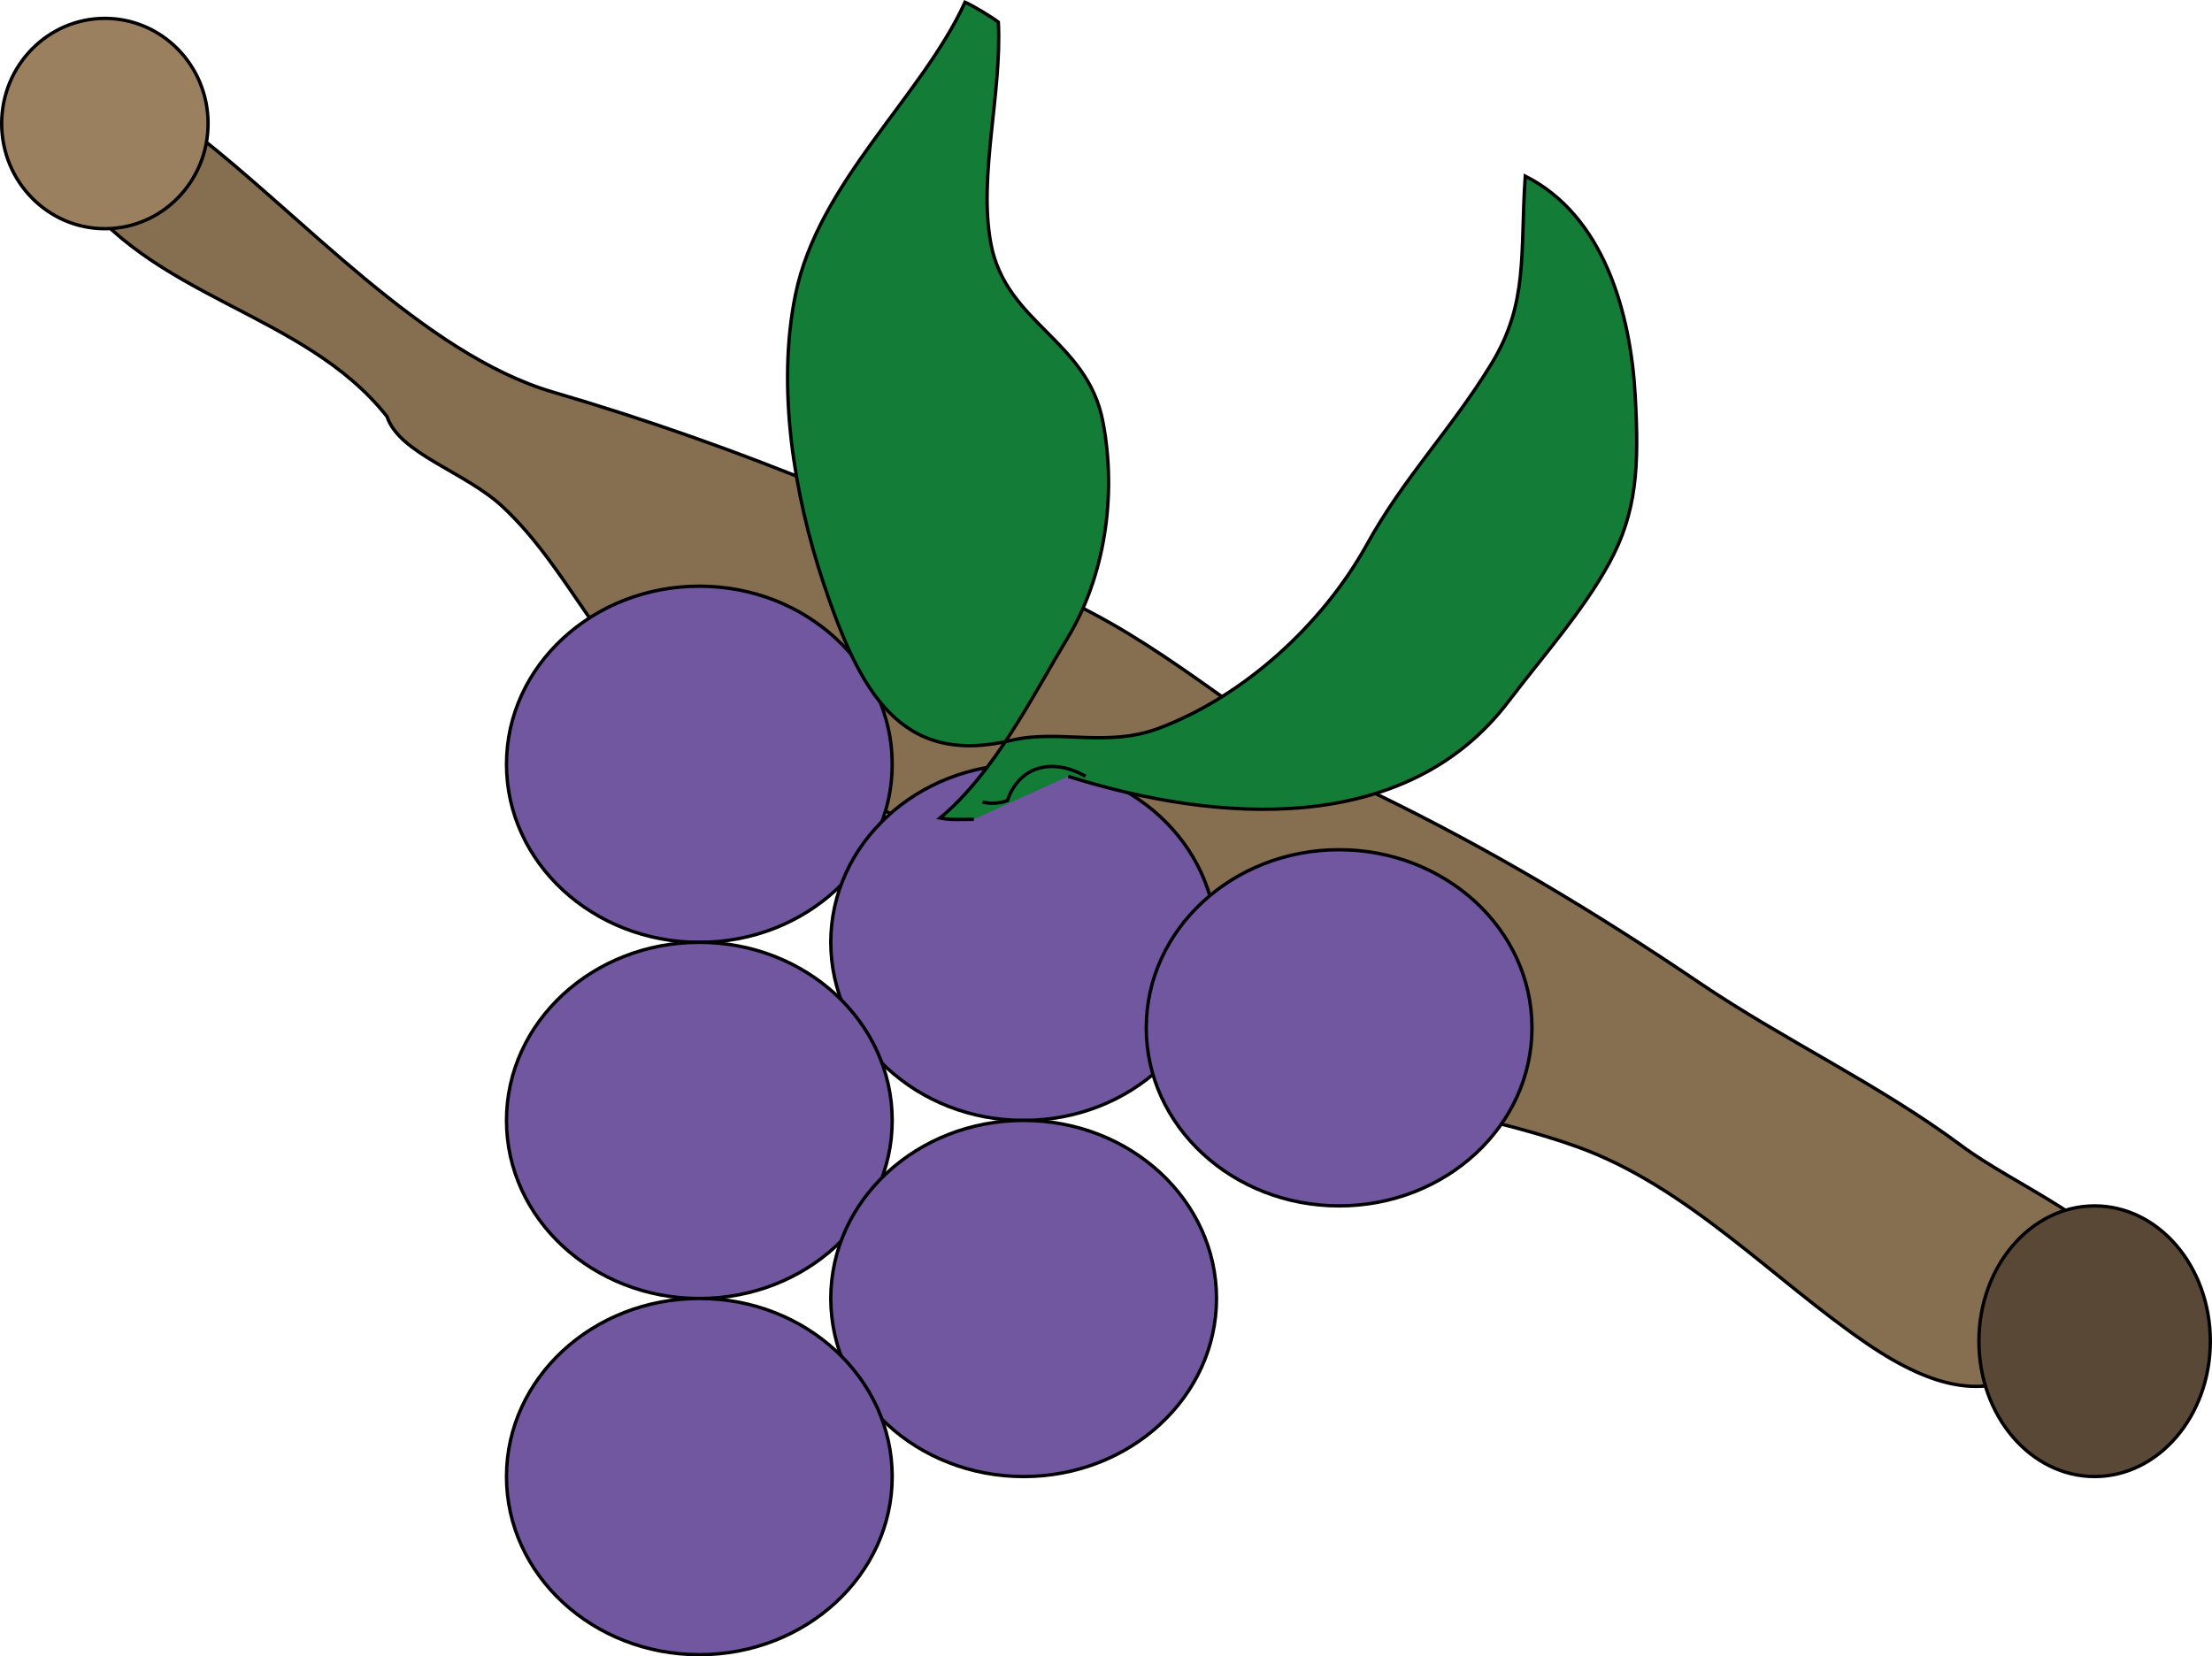 <?xml version="1.0" encoding="UTF-8"?>
<!DOCTYPE svg  PUBLIC '-//W3C//DTD SVG 1.1//EN'  'http://www.w3.org/Graphics/SVG/1.1/DTD/svg11.dtd'>
<svg enable-background="new 0 0 328.499 246.028" version="1.1" viewBox="0 0 328.5 246.03" xml:space="preserve" xmlns="http://www.w3.org/2000/svg">
<path d="m20.893 8.171c-5.411 4.463-11.883 10.412-6.854 18.589-1.248 0.093-2.593 0.379-3.498 0.417 11.569 17.239 34.552 19.009 46.93 34.695 1.868 5.574 11.614 8.186 17.21 13.425 9.889 9.25 14.424 22.418 25.247 29.998 11.494 8.051 22.683 10.321 34.94 16.908 21.645 11.646 42.959 28.716 64.629 37.722 11.537 4.799 23.465 6.384 34.618 10.374 16.523 5.902 29.243 19.82 43.242 29.342 20.682 14.067 26.669 1.629 40.936-8.969-5.021-9.118-18.991-14.528-26.98-20.478-12.378-9.201-26.257-15.621-38.879-24.171-15.645-10.598-31.129-19.868-48.05-28.09-15.338-7.447-27.28-19.006-42.161-26.855-25.979-13.7-52.197-24.664-80.135-32.848-19.147-5.61-37.534-26.476-53.296-38.55-3.34-2.56-5.649-6.551-9.169-8.957" fill="#856F50" stroke="#000" stroke-miterlimit="10" stroke-width=".5"/>
<path d="m132.5 113.52c0 14.606-12.817 26.454-28.64 26.454-15.815 0-28.641-11.848-28.641-26.454 0-14.604 12.826-26.448 28.641-26.448 15.823 0 28.64 11.844 28.64 26.448z" fill="#7156A0" stroke="#000" stroke-miterlimit="10" stroke-width=".5"/>
<path d="m180.66 139.97c0 14.612-12.817 26.458-28.64 26.458-15.815 0-28.641-11.846-28.641-26.458 0-14.599 12.825-26.446 28.641-26.446 15.823-1e-3 28.64 11.847 28.64 26.446z" fill="#7156A0" stroke="#000" stroke-miterlimit="10" stroke-width=".5"/>
<path d="m227.51 152.67c0 14.605-12.818 26.452-28.641 26.452-15.815 0-28.641-11.847-28.641-26.452 0-14.602 12.825-26.453 28.641-26.453 15.822 0 28.641 11.851 28.641 26.453z" fill="#7156A0" stroke="#000" stroke-miterlimit="10" stroke-width=".5"/>
<path d="m132.5 166.43c0 14.604-12.817 26.45-28.64 26.45-15.815 0-28.641-11.846-28.641-26.45s12.826-26.458 28.641-26.458c15.823 0 28.64 11.854 28.64 26.458z" fill="#7156A0" stroke="#000" stroke-miterlimit="10" stroke-width=".5"/>
<path d="m180.66 192.87c0 14.61-12.817 26.456-28.64 26.456-15.815 0-28.641-11.846-28.641-26.456 0-14.605 12.825-26.443 28.641-26.443 15.823 0 28.64 11.838 28.64 26.443z" fill="#7156A0" stroke="#000" stroke-miterlimit="10" stroke-width=".5"/>
<path d="m132.5 219.33c0 14.604-12.817 26.452-28.64 26.452-15.815 0-28.641-11.848-28.641-26.452 0-14.603 12.826-26.456 28.641-26.456 15.823 0 28.64 11.854 28.64 26.456z" fill="#7156A0" stroke="#000" stroke-miterlimit="10" stroke-width=".5"/>
<path d="m328.25 199.22c0 11.106-7.69 20.104-17.182 20.104s-17.183-8.997-17.183-20.104c0-11.099 7.69-20.097 17.183-20.097 9.492 0 17.182 8.998 17.182 20.097z" fill="#594836" stroke="#000" stroke-miterlimit="10" stroke-width=".5"/>
<path d="m30.9 18.35c0 8.628-6.862 15.621-15.322 15.621-8.467 0-15.329-6.992-15.329-15.621s6.861-15.621 15.329-15.621c8.461 0 15.322 6.992 15.322 15.621z" fill="#9B805F" stroke="#000" stroke-miterlimit="10" stroke-width=".5"/>
<path d="m158.65 115.32c22.078 6.95 50.091 9.014 65.374-11.132 4.984-6.573 11.069-13.411 14.964-20.571 4.088-7.509 4.453-14.278 3.848-24.908-0.694-12.316-4.687-26.678-16.322-32.546-0.785 11.474 0.516 18.813-5.037 27.902-5.95 9.741-12.938 16.779-18.484 26.818-6.53 11.819-18.278 22.598-31.002 27.332-7.631 2.841-14.849 0.095-21.756 1.746-16.568 3.98-22.571-7.259-27.929-23.303-4.389-13.152-6.988-29.105-4.179-42.863 3.416-16.753 18.708-29.311 25.188-43.465 1.188 0.516 3.938 2.186 4.946 2.959 0.548 10.546-2.995 22.83-1.113 32.881 2.222 11.88 14.312 14.295 16.639 26.473 2.129 11.143 0.178 23.098-5.165 31.983-5.232 8.69-10.921 20.158-19.021 26.883 1.704 0.332 3.257 0.18 5.021 0.19" fill="#137D38" stroke="#000" stroke-miterlimit="10" stroke-width=".5"/>
<path d="m145.9 119.14c1.271 0.283 2.504 0.209 3.709-0.222 1.785-5.238 6.808-6.37 11.597-3.605" fill="none" stroke="#000" stroke-miterlimit="10" stroke-width=".5"/>
</svg>
